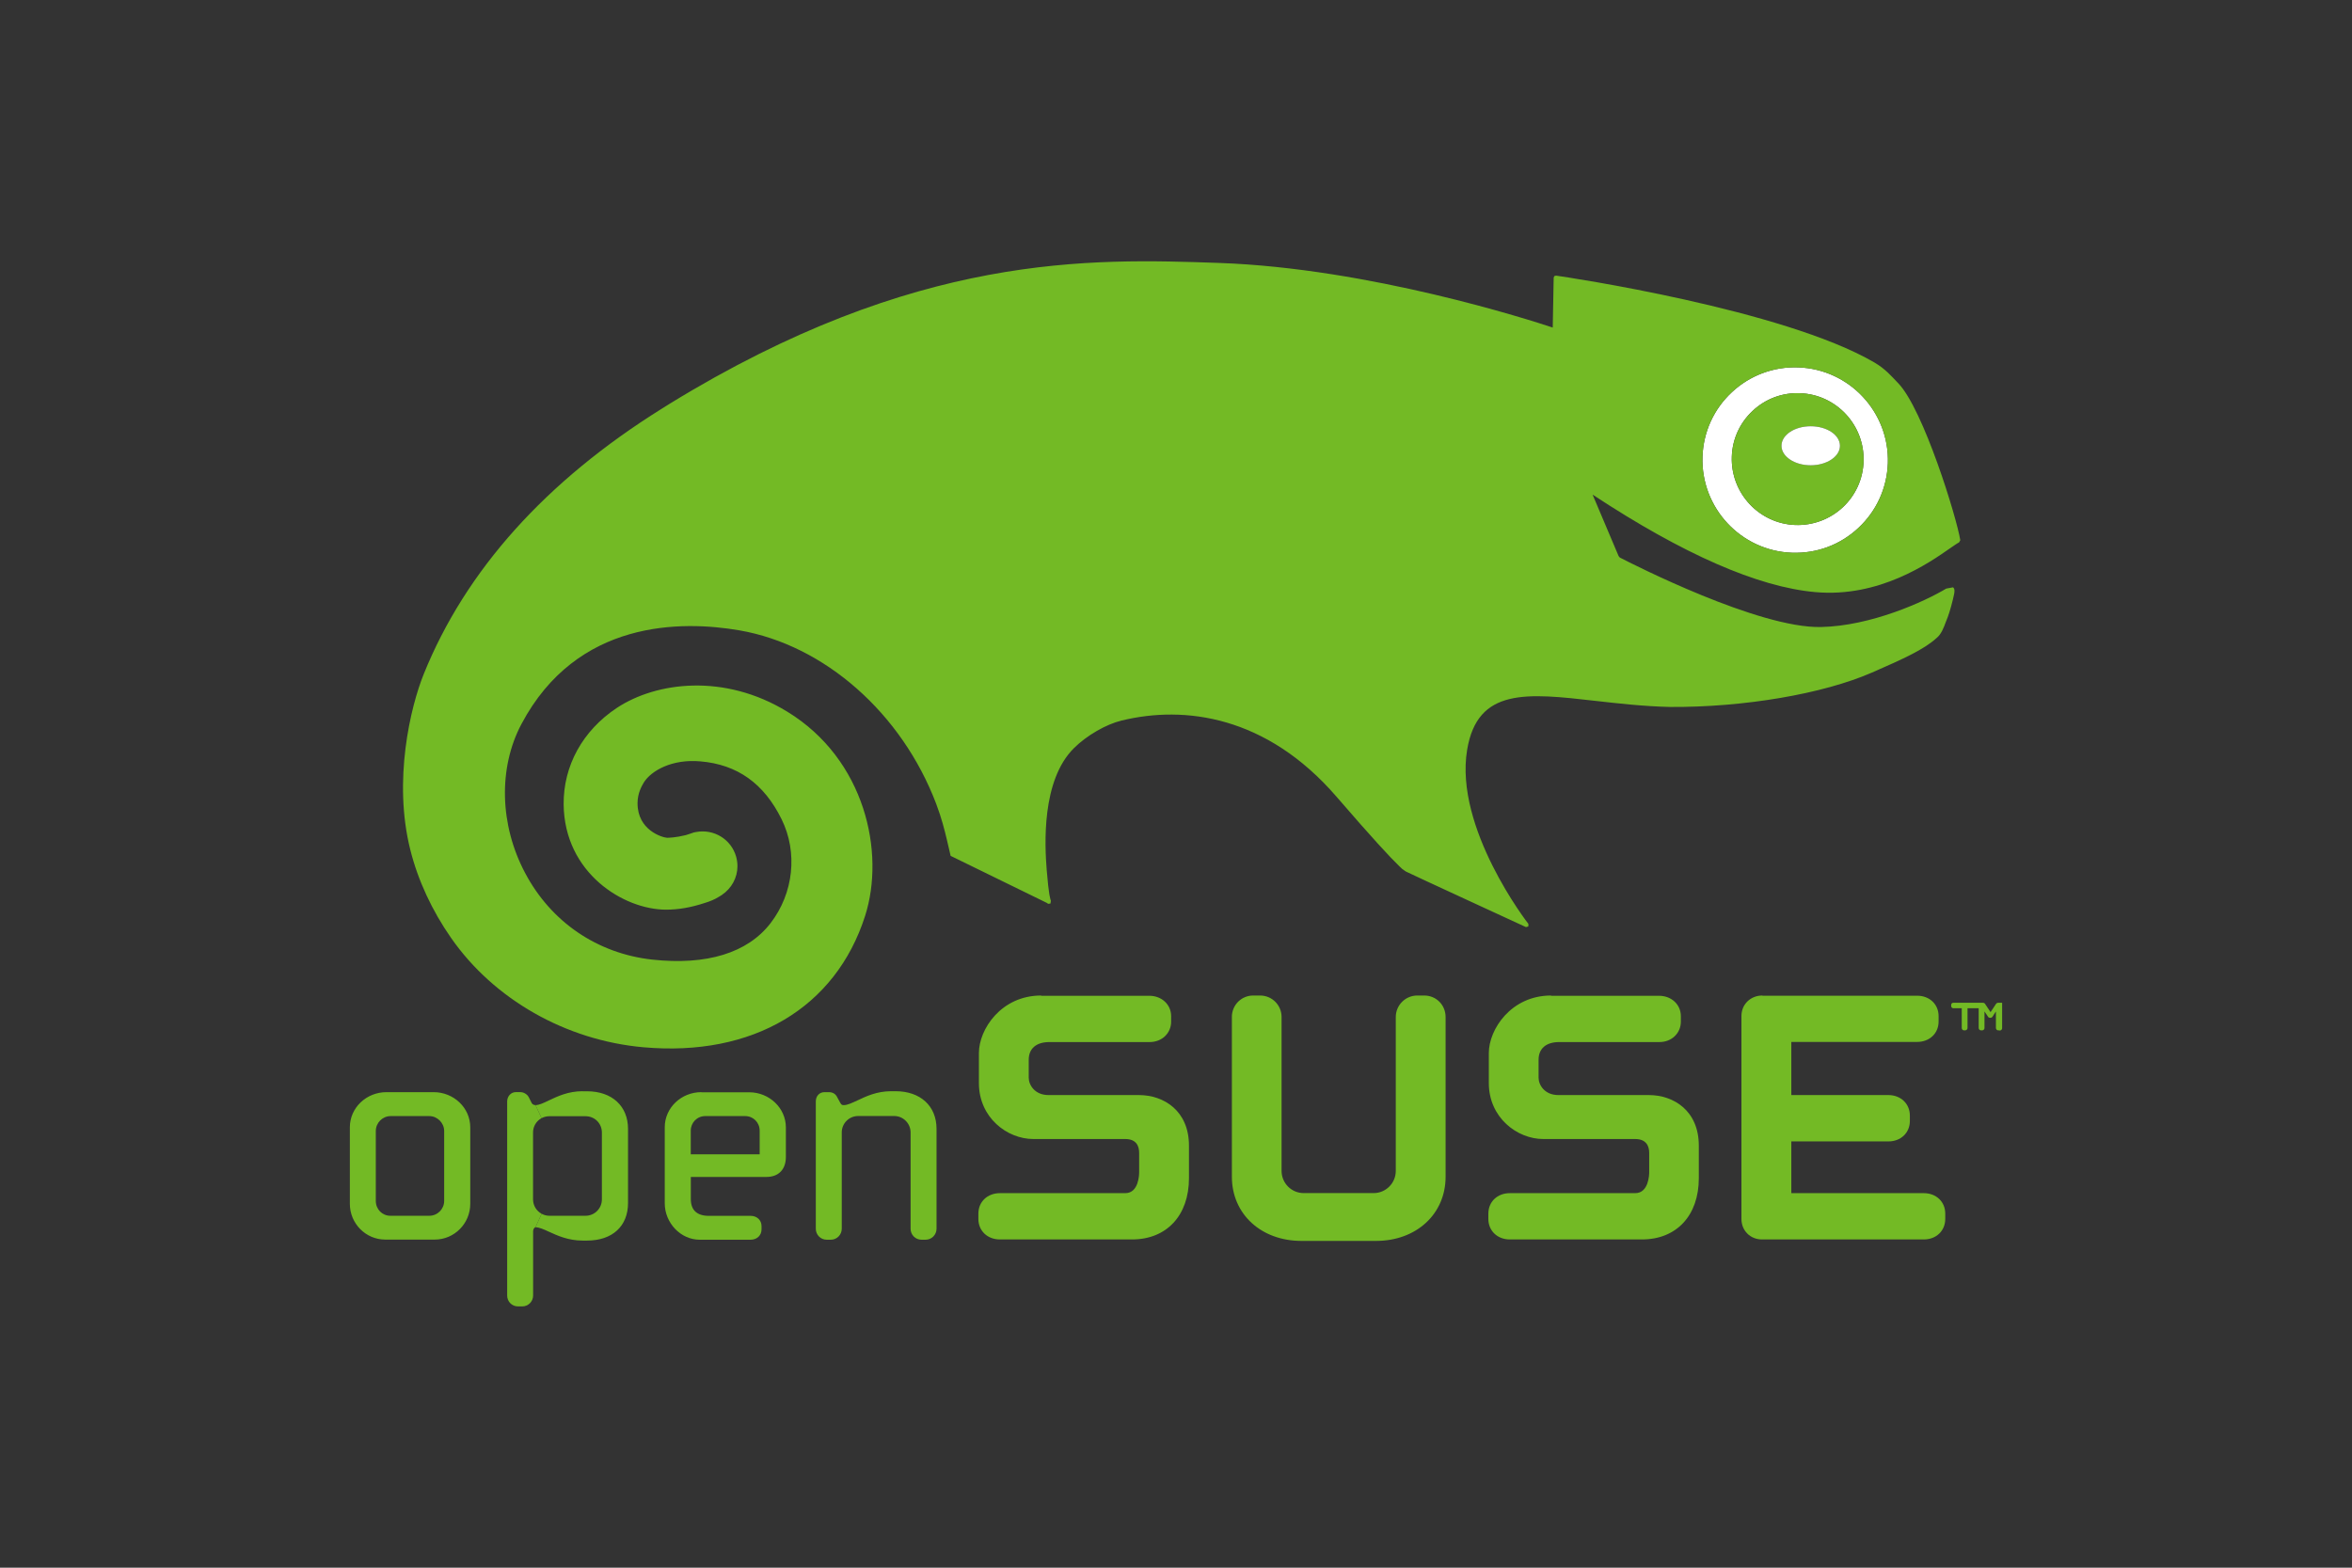 <?xml version="1.0" encoding="UTF-8"?>
<svg xmlns="http://www.w3.org/2000/svg" width="1200" height="800" viewBox="0 0 1200 800" fill="none">
  <rect x="0" y="0" width="1200" height="800" fill="#333333" stroke="none"/>
  <path d="M1012.5 524.611C1012.5 525.256 1011.95 525.802 1011.28 525.802H1010.74C1010.42 525.798 1010.12 525.672 1009.9 525.45C1009.68 525.228 1009.55 524.928 1009.54 524.614V514.501H1003.84V524.614C1003.84 525.259 1003.27 525.802 1002.59 525.802H1002.08C1001.77 525.798 1001.47 525.672 1001.24 525.45C1001.02 525.228 1000.9 524.928 1000.89 524.614V514.501H996.615C996.466 514.506 996.319 514.48 996.181 514.425C996.043 514.371 995.917 514.288 995.812 514.183C995.707 514.078 995.625 513.953 995.57 513.815C995.516 513.677 995.49 513.529 995.495 513.381V512.804C995.495 512.125 996.004 511.718 996.615 511.718H1011.58C1012.16 511.718 1012.57 511.925 1012.77 512.261L1015.59 516.503L1018.4 512.261C1018.64 511.956 1018.98 511.718 1019.59 511.718H1021.49V524.716C1021.49 525.327 1020.92 525.904 1020.24 525.904L1020.07 525.805H1019.53C1019.21 525.802 1018.91 525.676 1018.69 525.454C1018.47 525.232 1018.34 524.932 1018.33 524.617V516.133L1016.47 518.984C1016.26 519.255 1015.89 519.391 1015.55 519.391H1015.34C1015.01 519.391 1014.6 519.255 1014.4 518.984L1012.49 516.133V524.611H1012.5ZM992.474 619.294V622.043C992.474 628.084 987.89 632.496 981.543 632.496H898.979C892.972 632.496 888.492 627.982 888.492 622.043V518.468C888.492 512.495 893.142 508.016 899.182 508.016L899.216 508.117H978.119C984.465 508.117 989.081 512.495 989.081 518.536V521.285C989.081 527.326 984.465 531.704 978.119 531.704H913.945V558.819H963.459C969.805 558.819 974.42 563.265 974.42 569.305V572.02C974.42 578.095 969.805 582.473 963.459 582.473H913.945V608.876H981.547C987.927 608.876 992.474 613.321 992.474 619.294Z" fill="#73BA25"></path>
  <path d="M917.511 187.483C943.608 188.399 964.076 210.39 963.19 236.454C962.715 249.078 957.424 260.752 948.19 269.372C938.959 278.026 926.945 282.506 914.253 282.065C888.19 281.114 867.763 259.157 868.611 233.094C869.053 220.469 874.343 208.761 883.611 200.141C888.143 195.892 893.473 192.585 899.292 190.412C905.111 188.239 911.304 187.244 917.511 187.483ZM950.803 235.469C951.414 216.906 936.885 201.295 918.325 200.65C909.336 200.311 900.78 203.501 894.23 209.644C890.986 212.642 888.372 216.257 886.541 220.278C884.711 224.299 883.701 228.644 883.571 233.06C882.96 251.623 897.488 267.234 916.018 267.913C925.045 268.184 933.597 264.994 940.181 258.886C943.414 255.881 946.018 252.263 947.842 248.244C949.665 244.224 950.672 239.882 950.803 235.469Z" fill="white"></path>
  <path d="M918.328 200.65C936.891 201.295 951.416 216.906 950.805 235.469C950.674 239.882 949.667 244.224 947.844 248.244C946.02 252.263 943.416 255.881 940.183 258.886C933.642 264.976 924.952 268.223 916.02 267.913C897.491 267.234 882.966 251.623 883.573 233.06C883.845 224.067 887.679 215.752 894.233 209.644C897.447 206.614 901.234 204.258 905.372 202.713C909.51 201.169 913.915 200.468 918.328 200.65ZM938.758 227.494C938.758 221.963 932.069 217.517 923.825 217.517C915.582 217.517 908.927 221.963 908.927 227.494C908.927 232.958 915.579 237.438 923.825 237.438C932.072 237.438 938.758 232.958 938.758 227.494Z" fill="#73BA25"></path>
  <path d="M923.82 217.517C932.067 217.517 938.752 221.963 938.752 227.494C938.752 232.958 932.063 237.438 923.82 237.438C915.577 237.438 908.922 232.958 908.922 227.494C908.922 221.963 915.573 217.517 923.82 217.517Z" fill="white"></path>
  <path d="M866.741 584.645V601.24C866.741 620.248 855.406 632.496 837.725 632.496H770.293C763.947 632.496 759.365 628.05 759.365 622.043V619.294C759.365 613.287 763.947 608.876 770.293 608.876H834.267C841.224 608.876 841.424 599.339 841.424 598.287V588.344C841.424 585.086 840.135 581.251 834.267 581.251H787.397C774.06 581.251 759.606 570.324 759.606 552.71V537.337C759.606 525.323 770.941 508.016 791.367 508.016V508.151H846.416C852.83 508.151 857.582 512.665 857.582 518.57V521.319C857.582 527.292 852.861 531.771 846.651 531.771H795.542C788.822 531.771 784.987 535.063 784.987 540.832V549.961C784.987 553.694 788.11 558.819 795.07 558.819H841.224C853.947 558.819 866.741 566.828 866.741 584.645ZM726.616 508.016C732.762 508.016 737.547 512.835 737.547 518.977V600.527C737.547 619.498 722.646 633.242 702.083 633.242H663.972C643.407 633.242 628.512 619.498 628.512 600.527V518.977C628.498 517.537 628.771 516.108 629.315 514.774C629.859 513.44 630.663 512.228 631.68 511.208C632.697 510.188 633.907 509.38 635.239 508.832C636.571 508.284 637.999 508.007 639.439 508.016H642.901C649.013 508.016 653.863 512.936 653.863 518.977V597.507C653.863 603.785 658.919 608.842 665.163 608.842H700.831C707.041 608.842 712.132 603.785 712.132 597.507V518.977C712.137 516.073 713.294 513.288 715.347 511.235C717.401 509.181 720.185 508.024 723.09 508.019L726.616 508.016ZM606.616 584.645V601.24C606.616 620.248 595.213 632.496 577.6 632.496H510.133C503.753 632.496 499.172 628.05 499.172 622.043V619.294C499.172 613.287 503.787 608.876 510.133 608.876H574.104C581.027 608.876 581.197 599.339 581.197 598.287V588.344C581.197 585.086 579.975 581.251 574.104 581.251H527.238C513.833 581.251 499.443 570.324 499.443 552.71V537.337C499.443 525.323 510.744 508.016 531.208 508.016L531.276 508.151H586.355C592.736 508.151 597.521 512.665 597.521 518.57V521.319C597.521 527.292 592.803 531.771 586.559 531.771H535.45C528.697 531.771 524.862 535.063 524.862 540.832V549.961C524.862 553.694 527.984 558.819 534.941 558.819H581.061C593.788 558.819 606.616 566.828 606.616 584.645Z" fill="#73BA25"></path>
  <path d="M992.984 300.357L996.449 299.712C997.396 300.458 997.26 301.986 996.955 303.343C996.313 306.499 994.783 312.234 993.731 314.949L992.848 317.189C991.63 320.515 990.405 323.671 988.063 325.572C981.618 331.443 971.302 336.126 955.148 343.185C930.17 354.112 889.684 361.002 852.082 360.764C838.606 360.459 825.574 358.965 814.137 357.676C779.118 353.671 753.801 350.821 748.537 382.653C741.886 422.563 779.423 471.025 779.797 471.466L779.759 472.789L778.541 473.095C778.541 473.095 718.71 445.538 717.248 444.724L715.347 443.369L713.82 441.91C709.306 437.566 700.245 427.826 681.852 406.514C646.184 365.281 604.442 359.851 572.27 367.69C564.43 369.557 554.453 375.292 547.971 381.74C531.172 398.301 533.073 431.661 534.023 443.811C535.143 457.555 535.856 458.573 536.161 459.693L535.957 461.084L534.77 461.22L534.091 460.745L485.018 436.752L483.152 428.743C481.896 423.449 480.437 417.578 477.654 410.213C460.109 363.957 420.674 329.172 377.235 321.672C347.88 316.616 294.362 316.039 266.024 369.523C254.18 391.853 254.893 420.937 267.891 445.44C281.126 470.519 304.78 486.605 332.778 489.693C360.538 492.714 381.409 486.299 393.118 471.13C404.928 455.824 407.133 434.987 398.751 418.019C389.758 399.795 376.183 390.123 357.314 388.528C342.959 387.238 332.303 393.211 328.468 399.32C327.348 401.223 325.312 404.753 325.278 409.772V409.942C325.278 423.618 337.801 427.351 340.346 427.524C341.126 427.524 344.893 427.423 349.882 426.167L352.292 425.39L353.954 424.813L355.176 424.575C364.271 422.912 373.027 428.274 375.572 437.132C376.013 438.761 376.251 440.39 376.251 442.019C376.251 447.89 373.264 453.354 368.31 456.679L368.513 456.605L367.97 456.91L367.156 457.419C364.543 459.082 362.133 459.998 359.588 460.779C352.461 463.121 346.149 464.207 339.803 464.207C318.151 464.173 287.981 445.541 287.574 410.553C287.371 390.801 297.28 372.815 314.724 361.242C334.814 347.973 369.531 343.46 401.737 363.211C441.376 387.476 451.726 434.987 441.376 467.397C426.342 514.331 384.056 539.411 328.23 534.422C288.694 530.892 251.974 510.021 230.119 478.596C220.413 464.682 213.219 449.173 209.35 433.697C200.425 398.301 209.452 360.7 216.171 344.037C237.551 291.061 278.479 245.484 337.699 208.527L341.432 206.185C467.405 128.776 556.557 131.898 621.817 134.172C698.789 136.853 780.879 163.391 792.214 167.158C792.251 164.613 792.693 141.672 792.693 141.672L793.032 140.891L793.914 140.653C799.076 141.366 909.673 157.792 956.271 184.941C962.037 188.335 964.888 191.864 968.454 195.529C981.316 208.832 998.353 264.251 1000.15 275.688L999.473 276.842C998.794 277.079 997.199 278.267 995.061 279.692C984.201 287.294 958.782 305.077 926.203 302.159C896.916 299.579 858.669 282.781 812.549 252.407C814.589 257.192 824.189 279.93 825.818 283.765L826.429 284.511C833.118 287.973 897.191 320.62 928.989 319.975C954.635 319.466 982.022 306.94 992.984 300.357ZM963.187 236.454C964.073 210.39 943.606 188.399 917.508 187.483C904.884 187.042 892.836 191.521 883.609 200.141C874.344 208.761 869.05 220.469 868.609 233.094C867.761 259.157 888.191 281.114 914.251 282.065C926.943 282.506 938.957 278.026 948.187 269.372C957.418 260.752 962.712 249.078 963.187 236.454ZM437.507 561.534C441.919 559.433 447.416 556.851 454.679 556.851H456.919C469.611 556.851 477.824 564.419 477.824 576.059V627.032C477.824 630.12 475.312 632.631 472.292 632.631H470.12C467.032 632.631 464.588 630.12 464.588 627.032V577.891C464.588 573.276 460.821 569.509 456.24 569.509H437.812C435.594 569.514 433.468 570.4 431.903 571.972C430.338 573.544 429.46 575.673 429.464 577.891V627.032C429.464 630.12 426.952 632.631 423.932 632.631H421.76C418.672 632.631 416.228 630.12 416.228 627.032V562.077C416.228 559.297 418.095 557.329 420.674 557.329H422.812C424.848 557.329 426.342 558.211 427.156 559.942L428.683 562.725C429.328 563.879 429.667 563.947 430.516 563.947C432.416 563.947 434.758 562.79 437.507 561.534ZM400.957 575.346V590.38C400.957 596.798 397.224 600.599 391.047 600.599H352.461V611.933C352.461 617.533 355.617 620.452 361.624 620.452H383.004C386.194 620.452 388.536 622.657 388.536 625.678V627.375C388.536 630.429 386.194 632.635 383.004 632.635H356.941C347.303 632.635 339.158 624.083 339.158 614.041V575.244C339.158 565.335 347.54 557.329 357.857 557.329L357.891 557.397H382.224C392.541 557.397 400.957 565.471 400.957 575.346ZM387.586 589.057V577.009C387.586 572.801 384.328 569.543 380.154 569.543H359.859C355.651 569.543 352.427 572.869 352.427 577.009V589.057H387.586ZM271.963 612.032C271.963 615.222 273.728 617.971 276.341 619.396L273.219 626.285C272.642 626.285 271.997 627.303 271.997 628.254V661.138C271.997 664.159 269.52 666.67 266.465 666.67H264.294C261.171 666.67 258.762 664.193 258.762 661.138V562.077C258.762 559.43 260.73 557.326 263.072 557.326H265.549C267.653 557.326 269.35 558.955 269.723 559.803L271.352 563.027C271.76 563.604 272.472 563.943 273.219 563.943L276.307 570.595C274.98 571.309 273.873 572.373 273.108 573.671C272.342 574.969 271.946 576.452 271.963 577.959V612.032Z" fill="#73BA25"></path>
  <path d="M299.519 556.885C312.245 556.885 320.424 564.452 320.424 576.093V613.898C320.424 625.742 312.415 633.073 299.519 633.073H297.245C289.948 633.073 284.451 630.561 280.073 628.559C277.358 627.303 275.05 626.285 273.218 626.285L276.34 619.396C277.528 620.041 278.885 620.414 280.31 620.414H298.738C299.837 620.414 300.926 620.197 301.941 619.775C302.956 619.354 303.878 618.736 304.653 617.957C305.429 617.178 306.043 616.254 306.461 615.237C306.878 614.22 307.091 613.131 307.086 612.032V577.959C307.086 573.276 303.421 569.611 298.738 569.611H280.31C278.851 569.611 277.494 569.984 276.306 570.595L273.218 563.943C275.05 563.943 277.358 562.857 280.005 561.568C284.451 559.464 289.914 556.851 297.211 556.851V556.885H299.519ZM239.926 575.244V614.343C239.926 624.388 231.781 632.567 221.803 632.567H196.554C186.611 632.567 178.5 624.388 178.5 614.343V575.248C178.5 565.338 186.882 557.329 197.199 557.329H221.226C231.543 557.329 239.926 565.369 239.926 575.244ZM226.622 612.812V577.179C226.622 573.038 223.127 569.543 219.021 569.543H199.337C195.163 569.543 191.735 572.971 191.735 577.179V612.812C191.735 617.088 194.993 620.414 199.167 620.414H219.021C223.229 620.414 226.622 616.987 226.622 612.812Z" fill="#73BA25"></path>
</svg>
